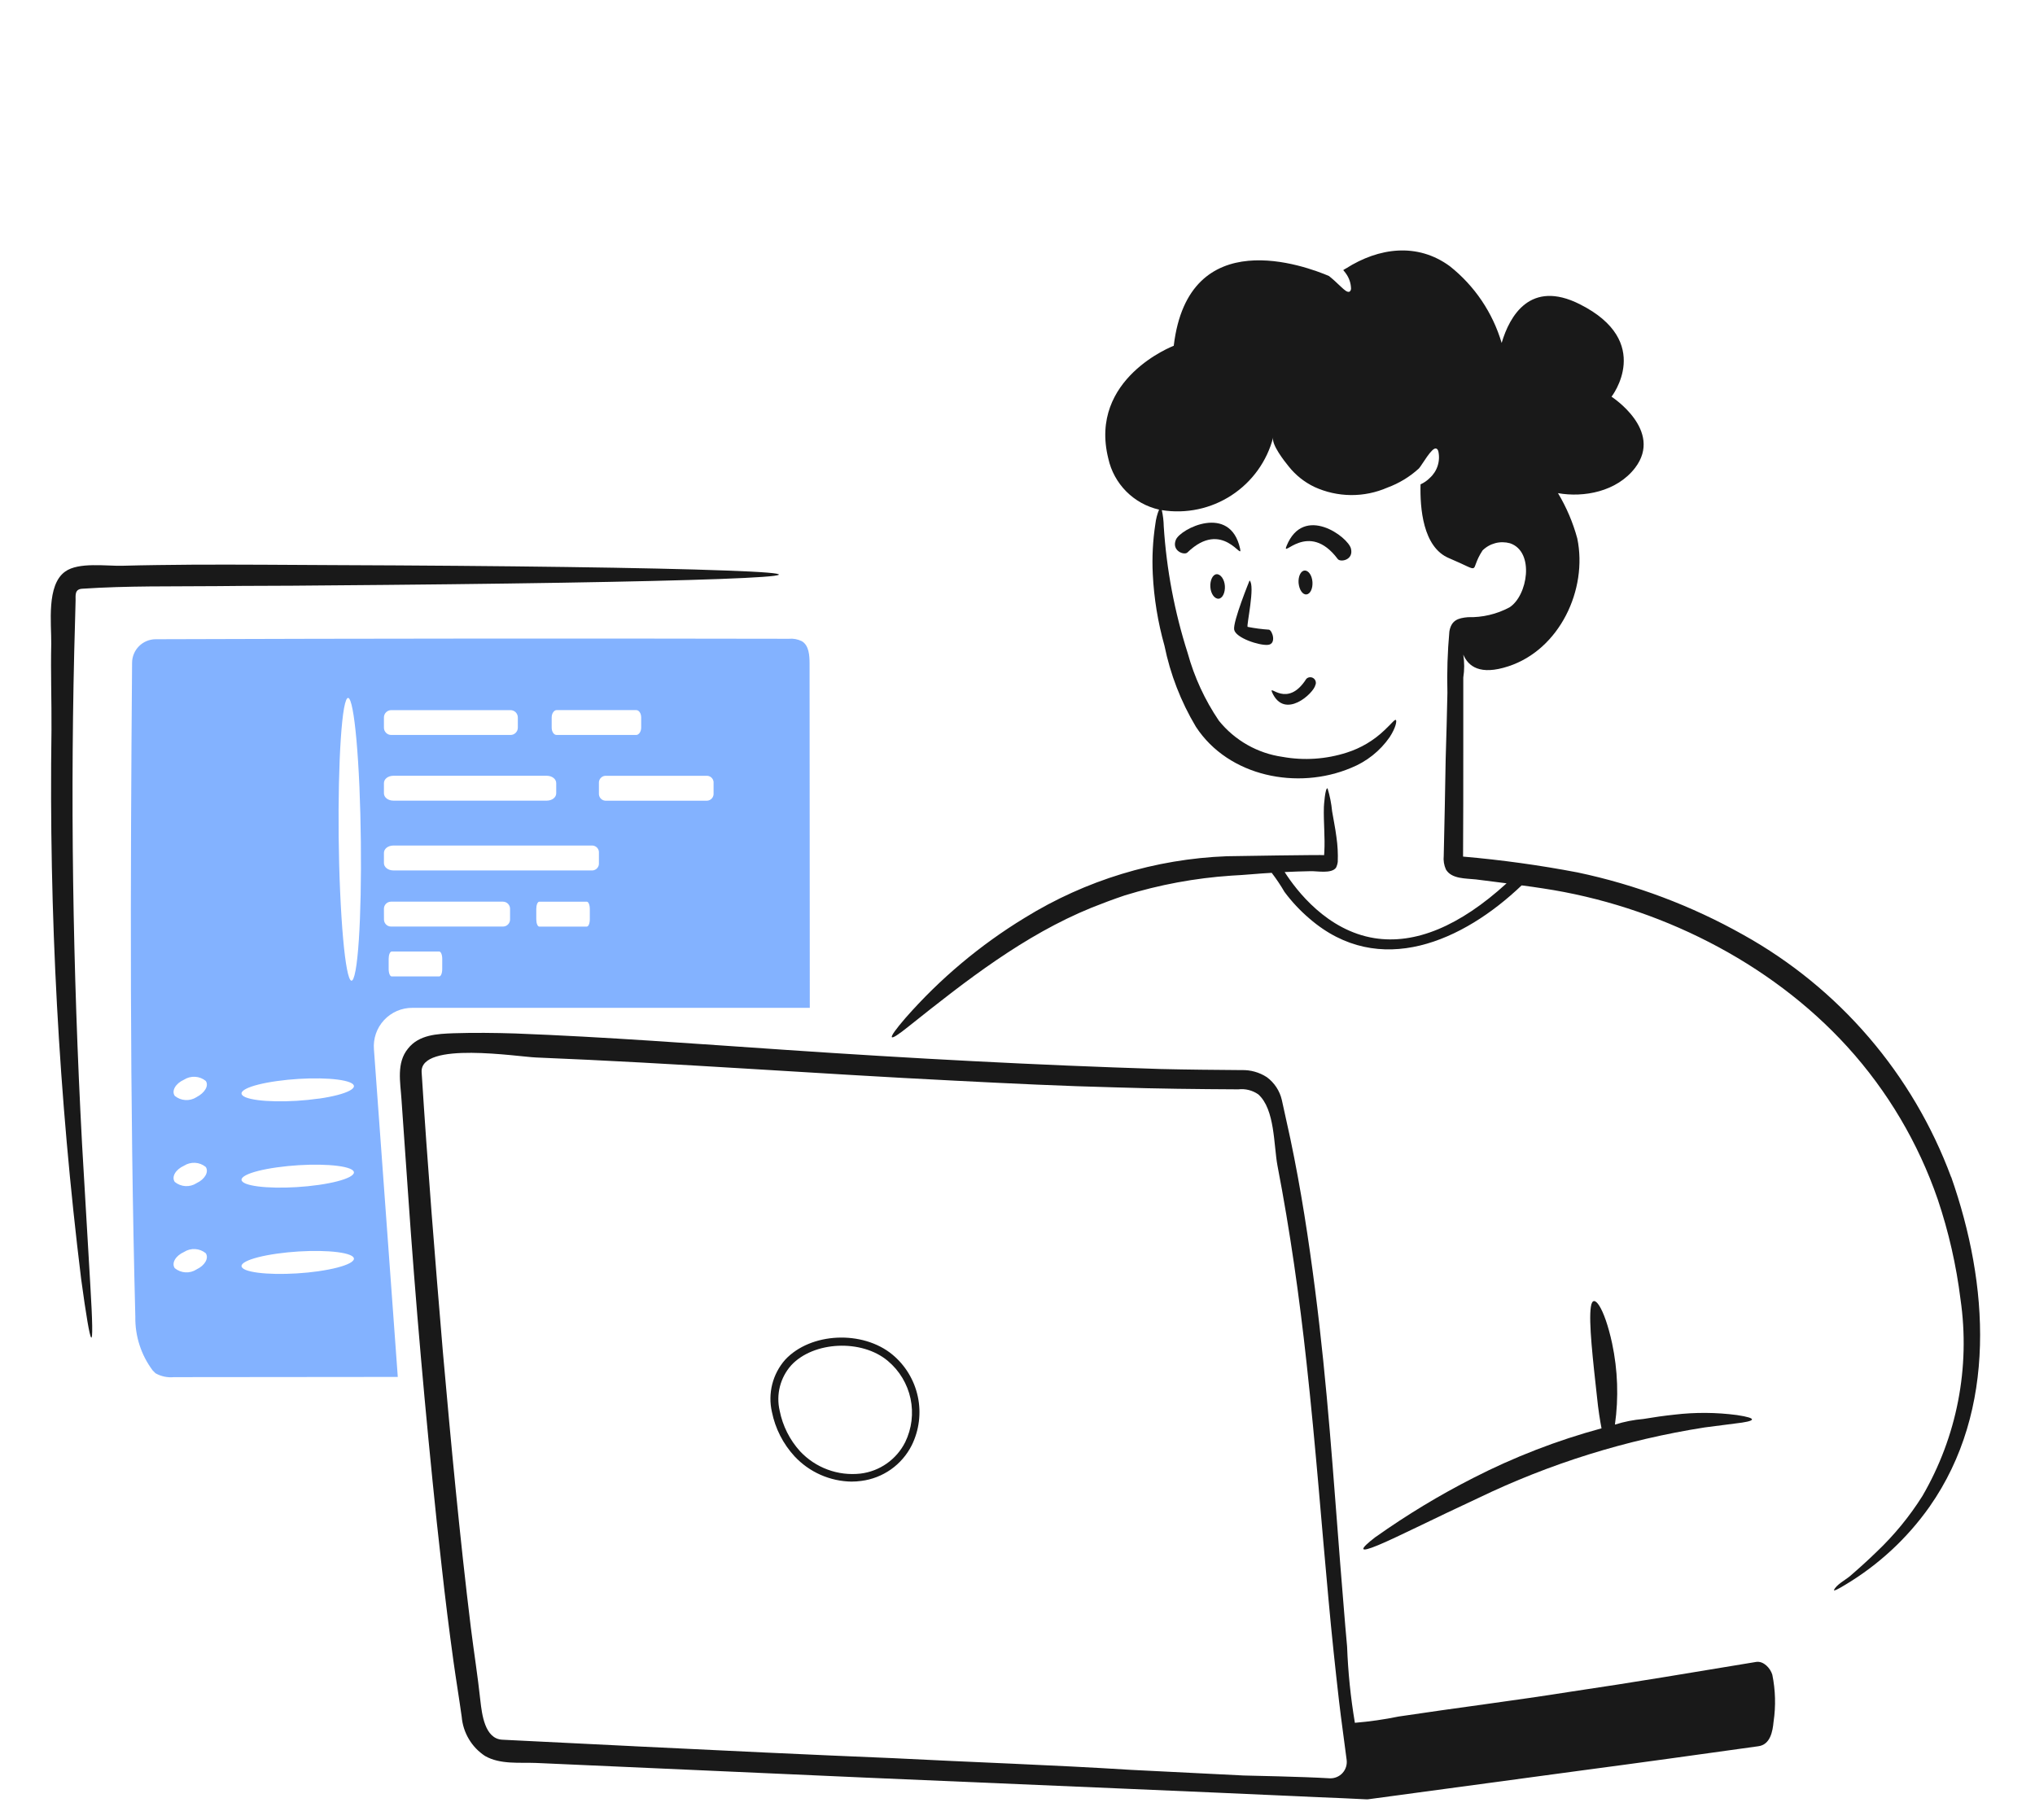 <svg xmlns="http://www.w3.org/2000/svg" width="104" height="93" viewBox="0 0 104 93" fill="none">
  <path d="M37.102 29.159C44.811 29.436 35.474 29.781 16.246 29.923C14.54 29.945 12.834 29.934 11.129 29.956C8.824 29.978 6.51 29.934 4.206 30.089C3.818 30.111 3.863 30.4 3.863 30.698L3.839 31.617C3.573 40.567 3.717 49.539 4.194 58.477C4.326 60.87 4.482 63.262 4.614 65.654C4.847 69.498 4.659 69.121 4.147 65.367C3.005 56.056 2.498 46.679 2.631 37.3C2.641 35.838 2.586 34.364 2.619 32.902C2.631 31.872 2.364 29.901 3.328 29.214C4.015 28.715 5.444 28.937 6.252 28.915C7.446 28.882 8.656 28.871 9.852 28.86C12.256 28.848 14.648 28.871 17.052 28.882C25.868 28.915 33.256 29.014 37.099 29.159H37.102Z" fill="#191919"/>
  <path d="M21.082 51.51H41.385C41.385 46.138 41.374 39.293 41.374 33.921C41.374 33.49 41.341 32.98 40.975 32.769C40.77 32.668 40.539 32.625 40.311 32.647C29.523 32.626 18.738 32.633 7.957 32.67C7.637 32.671 7.331 32.798 7.105 33.024C6.878 33.251 6.751 33.557 6.75 33.877C6.662 45.02 6.628 56.173 6.916 67.305C6.9 68.29 7.212 69.252 7.802 70.04L7.946 70.185C8.232 70.347 8.561 70.416 8.888 70.384C12.698 70.384 16.508 70.373 20.329 70.373L19.111 53.637C19.088 53.365 19.122 53.091 19.21 52.832C19.299 52.574 19.441 52.337 19.626 52.137C19.812 51.937 20.038 51.777 20.288 51.669C20.539 51.561 20.81 51.507 21.083 51.509L21.082 51.51ZM22.6 49.527C22.6 49.738 22.534 49.904 22.445 49.904H20.019C19.931 49.904 19.863 49.738 19.863 49.527V49.008C19.863 48.798 19.93 48.631 20.019 48.631H22.445C22.534 48.631 22.601 48.798 22.601 49.008L22.6 49.527ZM30.143 46.98C30.143 47.191 30.076 47.357 29.987 47.357H27.562C27.474 47.357 27.407 47.191 27.407 46.98V46.461C27.407 46.251 27.473 46.084 27.562 46.084H29.988C30.076 46.084 30.143 46.251 30.143 46.461L30.143 46.98ZM36.468 40.026V40.545C36.475 40.638 36.445 40.73 36.385 40.8C36.325 40.871 36.239 40.915 36.146 40.922H30.93C30.837 40.915 30.751 40.871 30.691 40.8C30.631 40.73 30.601 40.638 30.608 40.545V40.026C30.601 39.934 30.631 39.842 30.691 39.772C30.751 39.701 30.837 39.657 30.93 39.65H36.146C36.192 39.653 36.237 39.665 36.278 39.685C36.32 39.706 36.356 39.734 36.386 39.769C36.416 39.804 36.439 39.845 36.453 39.889C36.467 39.932 36.472 39.979 36.468 40.025V40.026ZM28.194 36.668C28.194 36.458 28.315 36.292 28.448 36.292H32.513C32.657 36.292 32.768 36.458 32.768 36.668V37.187C32.768 37.397 32.646 37.563 32.513 37.563H28.448C28.304 37.563 28.194 37.397 28.194 37.187V36.668ZM19.621 36.668C19.621 36.619 19.63 36.57 19.649 36.524C19.668 36.479 19.696 36.437 19.731 36.403C19.766 36.368 19.808 36.34 19.853 36.322C19.899 36.303 19.948 36.294 19.997 36.294H26.089C26.138 36.294 26.187 36.304 26.232 36.322C26.278 36.341 26.319 36.369 26.354 36.403C26.389 36.438 26.416 36.479 26.435 36.525C26.454 36.57 26.464 36.619 26.464 36.668V37.187C26.464 37.236 26.455 37.286 26.436 37.332C26.417 37.377 26.389 37.419 26.354 37.454C26.319 37.489 26.277 37.517 26.232 37.536C26.186 37.554 26.137 37.564 26.087 37.563H19.997C19.948 37.564 19.899 37.554 19.853 37.536C19.807 37.517 19.765 37.489 19.73 37.454C19.695 37.419 19.667 37.377 19.648 37.332C19.63 37.286 19.62 37.236 19.621 37.187V36.668ZM19.621 40.025C19.621 39.814 19.831 39.648 20.108 39.648H27.939C28.216 39.648 28.426 39.814 28.426 40.025V40.543C28.426 40.754 28.216 40.92 27.939 40.92H20.108C19.831 40.92 19.621 40.754 19.621 40.543V40.025ZM19.621 43.591C19.621 43.38 19.831 43.214 20.108 43.214H30.287C30.38 43.222 30.465 43.266 30.526 43.336C30.586 43.407 30.616 43.498 30.608 43.591V44.11C30.615 44.202 30.586 44.294 30.525 44.364C30.465 44.435 30.38 44.479 30.287 44.487H20.108C19.831 44.487 19.621 44.32 19.621 44.11V43.591ZM19.621 46.46C19.619 46.411 19.627 46.364 19.643 46.319C19.66 46.273 19.686 46.232 19.719 46.197C19.752 46.162 19.792 46.134 19.836 46.114C19.88 46.095 19.927 46.084 19.975 46.083H25.712C25.76 46.084 25.808 46.095 25.852 46.114C25.896 46.134 25.935 46.162 25.968 46.197C26.001 46.232 26.027 46.273 26.044 46.319C26.061 46.364 26.069 46.411 26.067 46.46V46.978C26.069 47.027 26.061 47.075 26.044 47.12C26.027 47.165 26.001 47.206 25.968 47.241C25.935 47.276 25.896 47.304 25.852 47.324C25.808 47.343 25.76 47.354 25.712 47.355H19.977C19.929 47.354 19.882 47.343 19.838 47.324C19.794 47.304 19.754 47.276 19.721 47.241C19.688 47.206 19.663 47.165 19.646 47.12C19.629 47.075 19.621 47.027 19.623 46.978L19.621 46.46ZM10.04 64.881C9.872 64.989 9.674 65.04 9.475 65.028C9.276 65.016 9.086 64.941 8.932 64.815C8.755 64.56 8.966 64.183 9.408 63.985C9.576 63.877 9.774 63.826 9.973 63.838C10.172 63.85 10.362 63.924 10.516 64.051C10.682 64.303 10.472 64.68 10.04 64.879V64.881ZM10.04 60.473C9.872 60.58 9.674 60.632 9.475 60.62C9.276 60.608 9.086 60.533 8.932 60.407C8.755 60.152 8.966 59.775 9.408 59.576C9.576 59.469 9.774 59.418 9.973 59.43C10.172 59.441 10.362 59.516 10.516 59.643C10.682 59.895 10.472 60.272 10.04 60.471V60.473ZM10.04 56.076C9.872 56.183 9.674 56.234 9.475 56.222C9.276 56.21 9.086 56.136 8.932 56.009C8.755 55.755 8.966 55.378 9.408 55.179C9.576 55.072 9.774 55.021 9.973 55.033C10.172 55.045 10.362 55.119 10.516 55.245C10.682 55.487 10.472 55.852 10.04 56.074V56.076ZM16.287 64.97C14.813 65.18 13.152 65.147 12.554 64.903C11.956 64.649 12.676 64.283 14.149 64.073C15.622 63.863 17.283 63.895 17.882 64.139C18.469 64.381 17.76 64.757 16.287 64.968V64.97ZM16.287 60.559C14.813 60.77 13.152 60.737 12.554 60.493C11.956 60.238 12.676 59.87 14.149 59.663C15.622 59.455 17.283 59.485 17.882 59.729C18.469 59.972 17.76 60.349 16.287 60.559ZM16.287 56.148C14.813 56.359 13.152 56.326 12.554 56.082C11.956 55.827 12.676 55.459 14.149 55.252C15.622 55.044 17.283 55.075 17.882 55.319C18.469 55.564 17.76 55.941 16.287 56.151V56.148ZM18.17 49.603C17.893 51.087 17.547 49.282 17.383 45.582C17.219 41.883 17.317 37.674 17.583 36.19C17.86 34.705 18.206 36.511 18.369 40.21C18.524 43.923 18.446 48.121 18.17 49.605V49.603Z" fill="#83B2FF"/>
  <path d="M66.763 30.379C66.962 30.367 67.095 30.079 67.074 29.747C67.053 29.415 66.874 29.149 66.675 29.16C66.475 29.171 66.343 29.459 66.364 29.792C66.397 30.145 66.574 30.399 66.763 30.379Z" fill="#191919"/>
  <path d="M62.177 29.347C61.978 29.358 61.834 29.658 61.856 30C61.877 30.342 62.066 30.61 62.276 30.599C62.476 30.587 62.62 30.287 62.598 29.945C62.575 29.602 62.375 29.336 62.177 29.347Z" fill="#191919"/>
  <path d="M63.373 28.029C62.863 25.736 60.327 27.021 60.094 27.586C59.862 28.151 60.515 28.394 60.681 28.239C62.498 26.479 63.539 28.749 63.373 28.032V28.029Z" fill="#191919"/>
  <path d="M68.368 28.572C68.501 28.749 69.187 28.627 69.042 28.04C68.898 27.442 66.628 25.757 65.753 27.896C65.465 28.594 66.86 26.556 68.367 28.571L68.368 28.572Z" fill="#191919"/>
  <path d="M64.801 32.958C65.244 32.914 65.034 32.238 64.857 32.182C64.489 32.158 64.122 32.11 63.76 32.038C63.694 31.972 64.159 29.923 63.86 29.668C63.86 29.668 62.996 31.784 63.073 32.182C63.151 32.603 64.358 33.002 64.801 32.958Z" fill="#191919"/>
  <path d="M67.227 35.007C67.252 34.946 67.255 34.878 67.235 34.815C67.216 34.752 67.175 34.697 67.121 34.661C67.066 34.624 67 34.608 66.934 34.614C66.868 34.62 66.807 34.649 66.76 34.696C65.785 36.235 64.822 34.928 65.01 35.382C65.641 36.811 67.138 35.438 67.225 35.006L67.227 35.007Z" fill="#191919"/>
  <path d="M99.714 60.161C97.763 54.899 93.996 50.507 89.092 47.778C86.447 46.289 83.589 45.213 80.619 44.588C78.685 44.219 76.733 43.949 74.771 43.779V43.757C74.782 41.985 74.782 40.213 74.782 38.452V34.63C74.843 34.241 74.843 33.845 74.782 33.456C75.036 34.054 75.635 34.531 77.086 34.054C79.7 33.202 81.15 30.133 80.608 27.519C80.388 26.706 80.056 25.927 79.622 25.204C80.929 25.437 82.624 25.138 83.566 23.907C85.019 21.991 82.358 20.275 82.358 20.275C82.358 20.275 84.551 17.461 80.73 15.545C78.216 14.282 77.153 16.132 76.743 17.528C76.285 15.979 75.361 14.61 74.096 13.607C72.436 12.388 70.464 12.654 68.791 13.718C68.74 13.743 68.692 13.772 68.647 13.806C68.695 13.859 68.739 13.914 68.78 13.972C68.95 14.204 69.043 14.482 69.046 14.77C69.012 14.947 68.901 14.947 68.768 14.858C68.625 14.759 68.447 14.57 68.215 14.36C68.115 14.271 68.015 14.183 67.916 14.105C66.741 13.607 60.739 11.347 59.985 17.672C59.985 17.672 55.621 19.332 56.64 23.432C56.779 24.069 57.098 24.653 57.557 25.116C58.017 25.579 58.599 25.901 59.235 26.046C59.139 26.28 59.076 26.526 59.046 26.777C58.916 27.623 58.871 28.48 58.913 29.335C58.974 30.576 59.174 31.806 59.511 33.001C59.809 34.463 60.352 35.864 61.117 37.144C62.79 39.703 66.323 40.389 69.037 39.249C69.838 38.93 70.527 38.383 71.019 37.676C71.341 37.177 71.385 36.856 71.341 36.801C71.286 36.745 71.141 36.957 70.754 37.32C70.21 37.841 69.555 38.232 68.837 38.461C67.776 38.804 66.646 38.88 65.548 38.683C64.267 38.502 63.103 37.841 62.292 36.834C61.575 35.776 61.036 34.609 60.697 33.377C60.025 31.277 59.615 29.102 59.474 26.902C59.469 26.622 59.436 26.344 59.375 26.072C60.617 26.271 61.889 26.001 62.941 25.312C63.995 24.624 64.753 23.568 65.068 22.35C64.957 22.704 65.655 23.591 65.865 23.845C66.217 24.287 66.664 24.642 67.173 24.886C67.757 25.154 68.392 25.296 69.035 25.302C69.679 25.308 70.316 25.177 70.905 24.92C71.499 24.701 72.044 24.371 72.511 23.945C72.655 23.801 73.176 22.837 73.397 22.926C73.442 22.937 73.486 22.981 73.508 23.07C73.562 23.316 73.549 23.572 73.471 23.811C73.394 24.051 73.253 24.265 73.065 24.432C72.931 24.567 72.772 24.676 72.598 24.754C72.565 25.939 72.709 27.977 74.06 28.53C75.843 29.284 75.034 29.251 75.766 28.132C75.947 27.952 76.173 27.824 76.42 27.759C76.667 27.695 76.926 27.698 77.172 27.766C78.446 28.198 78.07 30.458 77.139 31.044C76.489 31.39 75.76 31.562 75.023 31.543C74.514 31.587 74.17 31.699 74.071 32.274C73.977 33.316 73.943 34.363 73.971 35.409C73.949 36.538 73.916 37.657 73.882 38.787C73.849 40.438 73.827 42.088 73.783 43.738C73.758 43.976 73.796 44.217 73.894 44.436C74.182 44.934 74.935 44.89 75.422 44.945C75.932 45.012 76.452 45.078 76.995 45.145C74.592 47.338 72.321 48.279 70.239 47.947C67.824 47.559 66.262 45.521 65.653 44.569C66.096 44.546 66.528 44.535 66.971 44.525C67.314 44.513 68.046 44.668 68.278 44.347C68.324 44.253 68.354 44.152 68.367 44.048C68.383 43.626 68.361 43.203 68.3 42.786C68.234 42.267 68.134 41.822 68.079 41.468C68.041 41.069 67.963 40.676 67.846 40.293C67.724 40.227 67.658 41.191 67.658 41.246C67.635 42.021 67.724 42.786 67.68 43.55C67.68 43.594 67.669 43.66 67.669 43.705C67.669 43.683 63.084 43.75 62.696 43.761C59.041 43.9 55.484 44.984 52.373 46.906C50.09 48.296 48.032 50.025 46.27 52.034C45.306 53.153 45.317 53.364 46.469 52.433C49.371 50.118 52.34 47.792 55.795 46.386C56.349 46.164 56.914 45.954 57.479 45.763C59.247 45.217 61.073 44.878 62.92 44.753C63.628 44.72 64.337 44.642 64.991 44.609C65.229 44.919 65.447 45.245 65.644 45.583C66.016 46.084 66.444 46.541 66.918 46.945C70.496 50.047 74.794 48.087 77.764 45.251C78.127 45.295 78.495 45.35 78.86 45.406C84.675 46.281 90.435 49.128 94.412 53.501C96.465 55.76 98.036 58.413 99.03 61.299C99.588 62.958 99.978 64.668 100.193 66.405C100.699 69.881 100.012 73.427 98.244 76.462C97.587 77.505 96.802 78.461 95.909 79.309C95.466 79.741 95.011 80.151 94.535 80.561C94.325 80.738 93.827 81.003 93.727 81.269C93.705 81.325 93.893 81.247 94.292 81.003C95.995 79.987 97.467 78.625 98.611 77.005C102.088 72.043 101.635 65.619 99.719 60.158L99.714 60.161Z" fill="#191919"/>
  <path d="M90.641 87.984C90.758 87.189 90.736 86.379 90.575 85.592C90.475 85.26 90.132 84.883 89.755 84.938C86.609 85.457 83.464 85.99 80.296 86.456C77.361 86.923 74.415 87.286 71.48 87.729C70.741 87.88 69.994 87.988 69.242 88.05C69.025 86.761 68.892 85.458 68.844 84.152C68.711 82.723 68.611 81.305 68.489 79.876C68.146 75.569 67.847 70.871 67.204 65.876C66.883 63.385 66.495 60.814 65.942 58.189C65.797 57.535 65.654 56.882 65.509 56.218C65.401 55.751 65.13 55.339 64.745 55.054C64.36 54.803 63.907 54.676 63.448 54.691C62.074 54.68 60.712 54.669 59.328 54.636C52.945 54.437 46.557 54.093 40.199 53.661C35.581 53.35 30.962 52.996 26.332 52.819C25.279 52.786 24.227 52.775 23.175 52.808C22.345 52.841 21.414 52.875 20.849 53.595C20.251 54.326 20.461 55.311 20.517 56.175C20.627 57.759 20.738 59.332 20.849 60.927C21.236 66.554 21.735 72.192 22.322 77.796C22.411 78.574 22.488 79.325 22.577 80.1C22.754 81.706 22.954 83.312 23.175 84.907C23.308 85.859 23.463 86.79 23.596 87.743C23.63 88.145 23.755 88.535 23.962 88.882C24.168 89.23 24.451 89.525 24.79 89.747C25.565 90.19 26.551 90.068 27.403 90.102C33.042 90.356 38.68 90.607 44.317 90.855C48.637 91.043 52.961 91.228 57.29 91.409C60.646 91.552 64.013 91.697 67.369 91.852C68.189 91.885 69.019 91.918 69.839 91.962H69.894C73.527 91.475 77.171 90.977 80.804 90.489C83.817 90.091 86.841 89.67 89.853 89.249C90.476 89.171 90.595 88.485 90.64 87.986L90.641 87.984ZM32.403 89.247C30.177 89.136 27.94 89.025 25.669 88.914C24.771 88.87 24.628 87.596 24.55 86.921C24.417 85.669 24.218 84.43 24.062 83.177C23.497 78.559 23.055 73.84 22.634 69.099C22.235 64.359 21.847 59.551 21.548 54.8C21.449 53.194 26.488 54.014 27.407 54.047C34.541 54.335 41.674 54.877 48.807 55.232C51.62 55.376 54.356 55.509 57.025 55.575C59.118 55.642 61.19 55.664 63.283 55.675C63.642 55.632 64.005 55.723 64.302 55.929C65.166 56.694 65.089 58.544 65.288 59.585C65.93 62.919 66.407 66.286 66.772 69.652C67.248 73.994 67.547 78.037 67.891 81.714C68.057 83.553 68.245 85.303 68.434 86.955C68.555 87.985 68.699 88.982 68.821 89.945C68.837 90.065 68.826 90.187 68.79 90.302C68.754 90.418 68.694 90.524 68.612 90.614C68.531 90.703 68.432 90.774 68.32 90.821C68.209 90.868 68.089 90.891 67.968 90.887C66.495 90.799 63.892 90.754 63.56 90.743C61.633 90.643 59.728 90.555 57.8 90.455C53.746 90.2 49.692 90.067 45.638 89.857C41.341 89.68 36.911 89.469 32.402 89.248L32.403 89.247Z" fill="#191919"/>
  <path d="M70.306 78.547C69.453 79.201 69.431 79.389 70.439 78.968C71.446 78.547 73.296 77.606 75.545 76.564C79.204 74.799 83.105 73.582 87.119 72.954L88.67 72.754C89.745 72.633 89.867 72.488 88.769 72.322C87.711 72.182 86.64 72.175 85.58 72.3C85.048 72.356 84.505 72.433 83.985 72.522C83.492 72.564 83.004 72.66 82.532 72.809C82.727 71.428 82.678 70.023 82.388 68.658C81.99 66.809 81.414 66.022 81.303 66.786C81.181 67.551 81.414 69.566 81.614 71.383C81.68 72.048 81.77 72.601 81.847 73C79.578 73.615 77.381 74.465 75.289 75.537C73.558 76.418 71.893 77.425 70.308 78.549L70.306 78.547Z" fill="#191919"/>
  <path d="M43.537 75.723C42.985 75.717 42.44 75.599 41.935 75.376C41.431 75.153 40.977 74.83 40.601 74.425C40.019 73.791 39.621 73.01 39.45 72.165C39.343 71.699 39.348 71.214 39.465 70.749C39.582 70.285 39.808 69.856 40.124 69.496C41.431 68.09 44.09 67.979 45.607 69.231C46.269 69.78 46.727 70.537 46.906 71.38C47.085 72.222 46.974 73.1 46.593 73.871C46.344 74.362 45.979 74.785 45.529 75.102C45.079 75.418 44.558 75.62 44.012 75.688C43.854 75.71 43.695 75.722 43.536 75.721L43.537 75.723ZM39.846 72.1C39.999 72.872 40.358 73.589 40.887 74.172C41.278 74.59 41.76 74.911 42.297 75.109C42.833 75.308 43.409 75.377 43.977 75.313C44.461 75.255 44.922 75.077 45.321 74.797C45.719 74.517 46.042 74.142 46.261 73.707C46.597 73.016 46.693 72.231 46.533 71.479C46.372 70.727 45.965 70.05 45.375 69.556C44.035 68.426 41.576 68.548 40.435 69.778C40.158 70.089 39.96 70.463 39.857 70.867C39.755 71.271 39.751 71.694 39.846 72.1Z" fill="#191919"/>
</svg>